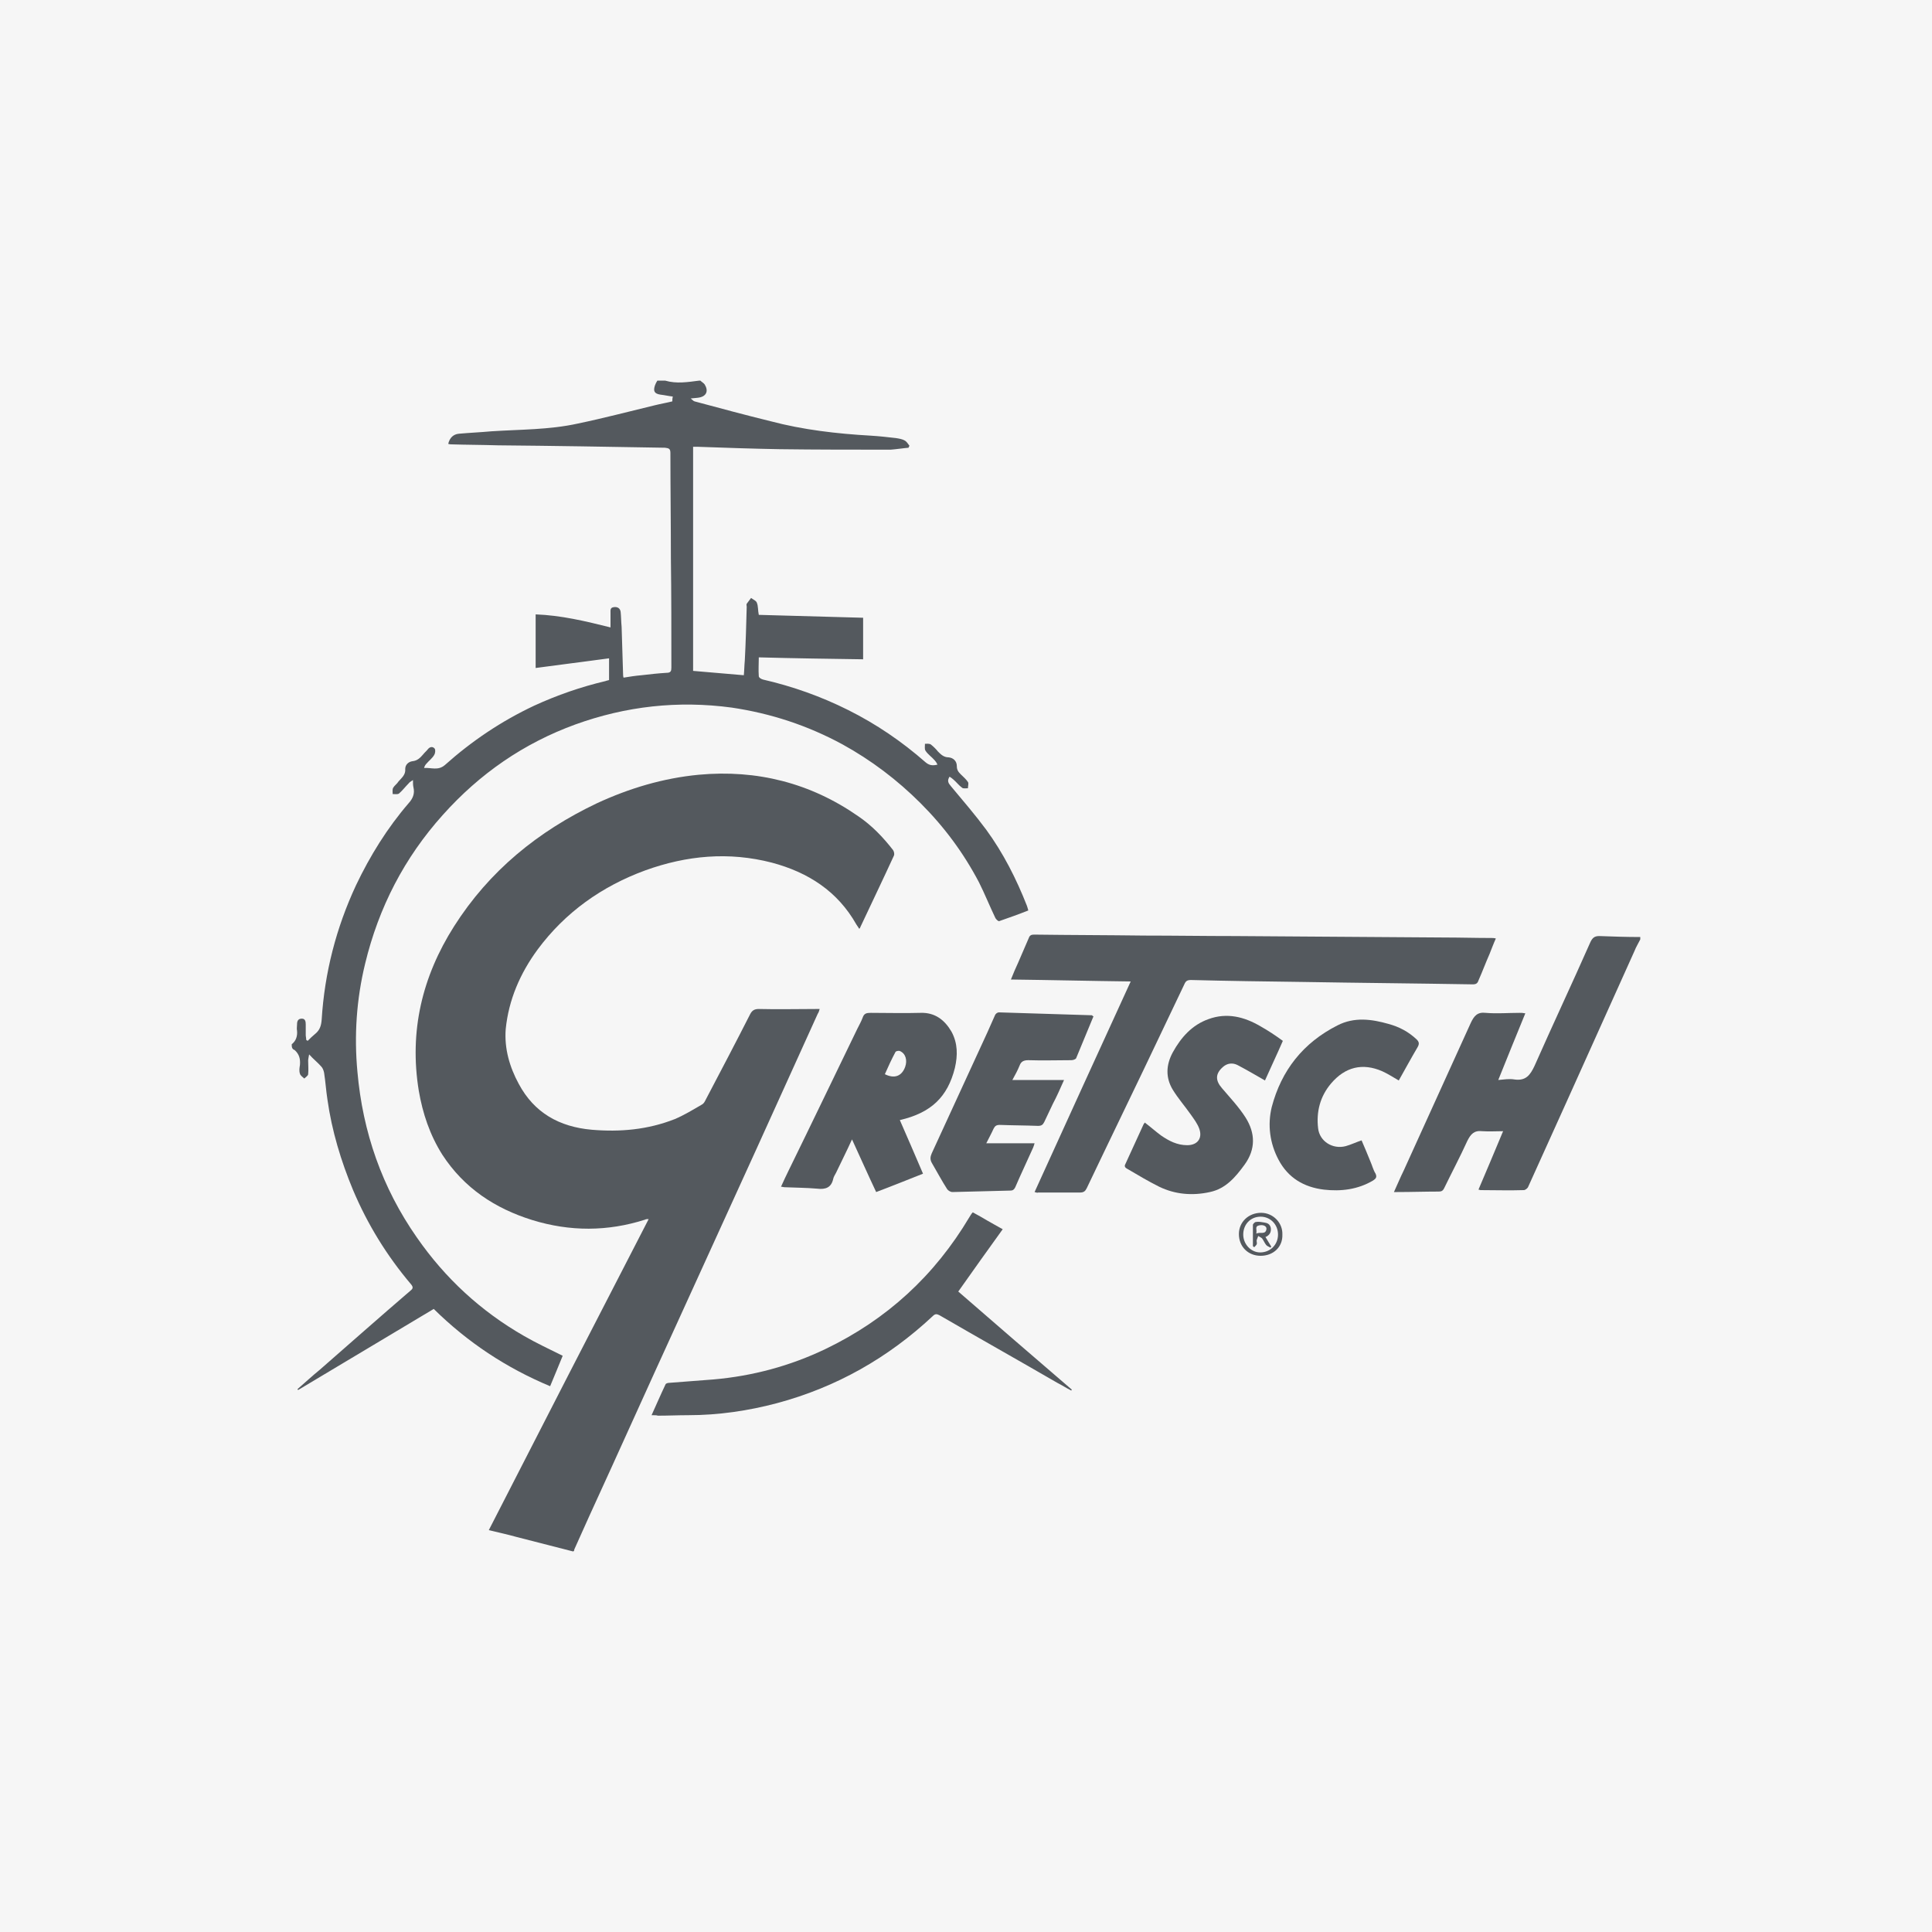 <svg xml:space="preserve" style="enable-background:new 0 0 400 400;" viewBox="0 0 400 400" y="0px" x="0px" xmlns:xlink="http://www.w3.org/1999/xlink" xmlns="http://www.w3.org/2000/svg" id="Layer_1" version="1.1">
<style type="text/css">
	.st0{fill:#F6F6F6;}
	.st1{fill:#54595E;}
</style>
<rect height="406" width="404.7" class="st0" y="-3" x="-2.3"></rect>
<g id="mIz9rb_1_">
	<g>
		<path d="M118.6,321.2c-3.9-1-7.8-2-11.7-3c-1.8-0.5-3.6-0.9-5.7-1.4c11-21.5,22-42.9,33.1-64.4c-0.3,0-0.6,0-0.7,0.1
			c-7.8,2.5-15.6,2.5-23.4,0.1c-7.7-2.4-14.1-6.6-18.6-13.5c-2.6-4.1-4.1-8.6-4.9-13.3c-2-12.3,0.7-23.6,7.3-34
			c7.3-11.5,17.4-19.7,29.6-25.5c6.7-3.1,13.7-5.2,21.1-5.9c12-1.1,23.1,1.7,33,8.6c2.8,1.9,5.1,4.3,7.2,7c0.2,0.3,0.3,0.8,0.2,1.1
			c-2.3,5-4.7,10-7,14.9c0,0.1-0.1,0.2-0.2,0.3c-0.2-0.3-0.4-0.6-0.6-0.9c-3.9-6.9-10-10.8-17.5-12.8c-8.9-2.3-17.6-1.5-26.2,1.6
			c-9,3.3-16.6,8.7-22.3,16.4c-3.6,4.9-6,10.4-6.6,16.5c-0.3,4,0.8,7.8,2.7,11.3c3.2,6,8.4,8.9,15.1,9.5c5.9,0.5,11.6,0,17.2-2.2
			c1.9-0.8,3.7-1.9,5.6-3c0.4-0.2,0.6-0.6,0.8-1c3.1-5.9,6.2-11.8,9.2-17.7c0.4-0.8,0.9-1.1,1.8-1.1c4,0.1,7.9,0,11.9,0
			c0.2,0,0.4,0,0.7,0c-0.1,0.4-0.2,0.7-0.4,1c-4.2,9.3-8.4,18.5-12.6,27.8c-5.5,12.1-11,24.1-16.5,36.2c-6.1,13.3-12.1,26.7-18.2,40
			c-1,2.3-2.1,4.6-3.1,6.9C118.9,321.2,118.7,321.2,118.6,321.2z" class="st1"></path>
		<path d="M60.4,216.2c0.9-0.7,1.2-1.7,1.1-2.8c-0.1-0.4,0-0.9,0-1.3c0-0.7,0.2-1.2,1-1.2c0.7,0,0.8,0.6,0.8,1.2
			c0,0.7,0,1.5,0,2.2c0,0.3,0.1,0.6,0.1,1c0.1,0.1,0.2,0.1,0.3,0.2c0.5-0.5,1-1,1.5-1.4c1-0.8,1.3-1.7,1.4-3c0.6-9.7,3-19,7.1-27.8
			c2.9-6.1,6.5-11.9,10.9-17c0.9-1,1.3-2,1-3.3c-0.1-0.4-0.1-0.9-0.1-1.5c-0.4,0.3-0.7,0.4-0.9,0.7c-0.7,0.7-1.3,1.5-2,2.1
			c-0.3,0.2-0.9,0.1-1.3,0.1c0-0.4-0.1-0.9,0.1-1.3c0.3-0.5,0.8-0.8,1.1-1.3c0.7-0.8,1.5-1.4,1.4-2.6c0-0.9,0.7-1.5,1.5-1.6
			c1-0.1,1.6-0.7,2.2-1.4c0.3-0.4,0.7-0.7,1-1.1c0.4-0.5,1-0.6,1.4-0.1c0.2,0.3,0.1,1-0.1,1.3c-0.4,0.7-1.1,1.2-1.6,1.8
			c-0.2,0.2-0.4,0.5-0.5,0.9c1.5-0.1,2.9,0.6,4.3-0.6c5.6-5,11.7-9.1,18.5-12.3c4.8-2.2,9.7-3.9,14.8-5.1c0.2-0.1,0.4-0.1,0.7-0.2
			c0-1.6,0-3.1,0-4.5c-5.1,0.7-10.1,1.3-15.2,2c0-3.9,0-7.4,0-11.1c5.3,0.2,10.3,1.4,15.5,2.7c0-1.1,0-2.1,0-3
			c0-0.6-0.1-1.1,0.7-1.2c0.7-0.1,1.3,0.2,1.4,1c0.1,1,0.1,2.1,0.2,3.1c0.1,3.2,0.2,6.5,0.3,9.7c0,0.2,0,0.5,0.1,0.8
			c1.2-0.2,2.5-0.4,3.7-0.5c1.7-0.2,3.5-0.4,5.2-0.5c0.9,0,1-0.4,1-1.1c0-7.6,0-15.1-0.1-22.7c0-7.2-0.1-14.5-0.1-21.7
			c0-0.9-0.3-1-1.1-1.1c-11.5-0.2-23.1-0.4-34.6-0.5c-3.2-0.1-6.4-0.1-9.6-0.2c-0.2,0-0.4,0-0.7-0.1c0.3-1.3,1.1-2,2.2-2.1
			c2.2-0.2,4.5-0.3,6.7-0.5c6-0.4,12-0.3,17.9-1.6c5.3-1.1,10.6-2.5,16-3.8c1.2-0.3,2.4-0.5,3.6-0.8c0-0.3,0-0.6,0.1-1
			c-0.9-0.1-1.7-0.3-2.6-0.4c-1.2-0.2-1.5-0.7-1.1-1.9c0.1-0.3,0.3-0.7,0.5-1c0.5,0,1.1,0,1.6,0c2.4,0.7,4.7,0.3,7.1,0
			c0.1,0,0.1,0,0.2,0c0.3,0.3,0.7,0.5,0.9,0.8c0.8,1.3,0.4,2.4-1.1,2.7c-0.5,0.1-1,0.1-1.8,0.2c0.4,0.3,0.5,0.5,0.8,0.6
			c5.2,1.4,10.4,2.8,15.7,4.1c6.8,1.8,13.8,2.6,20.8,3c1.7,0.1,3.5,0.3,5.2,0.5c0.6,0.1,1.3,0.2,1.8,0.5c0.4,0.2,0.7,0.7,1,1.1
			c-0.1,0.1-0.1,0.2-0.2,0.4c-1.2,0.1-2.4,0.3-3.7,0.4c-7.7,0-15.4,0-23-0.1c-5.7-0.1-11.4-0.3-17-0.5c-0.3,0-0.5,0-0.9,0
			c0,15.5,0,31,0,46.4c3.5,0.3,7,0.6,10.5,0.9c0.1-1,0.1-2,0.2-3c0.2-3.7,0.3-7.5,0.4-11.2c0-0.2-0.1-0.4,0-0.6
			c0.3-0.4,0.6-0.8,0.9-1.2c0.4,0.3,1.1,0.6,1.2,1c0.3,0.7,0.2,1.6,0.4,2.5c7.1,0.2,14.3,0.4,21.6,0.6c0,2.8,0,5.6,0,8.6
			c-7.1-0.1-14.2-0.2-21.6-0.4c0,1.3-0.1,2.6,0,3.9c0,0.3,0.5,0.6,0.9,0.7c6.1,1.4,12,3.5,17.6,6.3c5.8,2.9,11.1,6.5,16,10.8
			c0.7,0.6,1.4,0.8,2.5,0.5c-0.2-0.4-0.4-0.7-0.6-0.9c-0.6-0.7-1.4-1.2-1.9-2c-0.2-0.3-0.1-0.9-0.1-1.4c0.4,0,1-0.1,1.3,0.2
			c0.5,0.4,1,0.9,1.4,1.4c0.6,0.6,1.2,1.2,2.2,1.2c1,0.1,1.7,0.8,1.7,1.8c0,0.8,0.3,1.2,0.8,1.7c0.5,0.5,1.1,1,1.5,1.6
			c0.2,0.3,0,0.8,0,1.3c-0.4,0-1,0.1-1.2-0.1c-0.7-0.5-1.2-1.2-1.8-1.7c-0.2-0.2-0.5-0.4-0.8-0.6c-0.6,0.9-0.2,1.4,0.3,2
			c2.5,3,5,5.9,7.3,9c3.5,4.8,6.2,10.1,8.4,15.7c0.1,0.3,0.2,0.6,0.3,1c-2,0.8-4,1.5-6,2.2c-0.2,0.1-0.6-0.3-0.8-0.6
			c-1.2-2.5-2.2-5-3.4-7.4c-3.2-6.1-7.2-11.5-12.1-16.4c-4.8-4.8-10.2-8.9-16.2-12.2c-7.2-3.9-14.8-6.4-22.9-7.6
			c-11.1-1.5-21.9-0.3-32.4,3.5c-10.7,3.9-19.8,10.2-27.4,18.7c-8,8.9-13.3,19.2-16.1,30.8c-1.8,7.4-2.3,14.9-1.6,22.4
			c1.1,12.5,5.1,24,12.3,34.3c5.9,8.5,13.3,15.3,22.2,20.4c2.6,1.5,5.2,2.7,8,4.1c-0.8,2-1.7,4.1-2.6,6.3c-9.1-3.8-17.1-9.1-24.1-16
			c-9.4,5.6-18.7,11.2-28.1,16.8c0-0.1-0.1-0.1-0.1-0.2c1.5-1.3,3-2.7,4.6-4c6.3-5.5,12.5-11,18.8-16.4c0.5-0.4,0.6-0.7,0.1-1.3
			c-5-5.9-9-12.4-12-19.5c-2.5-6-4.4-12.3-5.3-18.7c-0.3-1.9-0.4-3.7-0.7-5.6c-0.1-0.5-0.3-1-0.6-1.3c-0.7-0.8-1.6-1.5-2.5-2.5
			c-0.1,0.6-0.2,1-0.2,1.3c0,0.9,0.1,1.9,0,2.8c0,0.3-0.5,0.6-0.8,0.9c-0.3-0.3-0.8-0.6-0.9-1c-0.2-0.6-0.1-1.2,0-1.8
			c0.1-1.2-0.1-2.2-1.1-3.1C60.4,217.2,60.4,216.7,60.4,216.2z" class="st1"></path>
		<path d="M339.6,194.5c-0.4,0.8-0.9,1.6-1.2,2.4c-4.7,10.4-9.3,20.7-14,31.1c-2.7,5.9-5.3,11.8-8,17.7
			c-0.1,0.3-0.6,0.7-0.9,0.7c-3,0.1-6,0-9,0c-0.1,0-0.2-0.1-0.4-0.1c1.7-4,3.4-8,5.1-12.1c-1.5,0-2.9,0.1-4.3,0
			c-1.7-0.2-2.4,0.6-3.1,2c-1.5,3.3-3.2,6.5-4.8,9.8c-0.3,0.6-0.6,0.7-1.2,0.7c-2.8,0-5.7,0.1-8.5,0.1c-0.2,0-0.4,0-0.7,0
			c0.7-1.5,1.3-3,2-4.4c4.6-10.2,9.3-20.4,13.9-30.6c0.7-1.5,1.4-2.3,3.1-2.1c2.3,0.2,4.6,0,7,0c0.4,0,0.7,0,1.2,0.1
			c-1.9,4.6-3.7,9.1-5.6,13.8c1.2-0.1,2.3-0.3,3.4-0.1c2.3,0.3,3.2-0.9,4.1-2.8c3.8-8.6,7.8-17.1,11.6-25.7c0.4-0.8,0.8-1.2,1.8-1.2
			c2.8,0.1,5.6,0.2,8.5,0.2C339.6,194.3,339.6,194.4,339.6,194.5z" class="st1"></path>
		<path d="M214.2,246.8c6.6-14.5,13.2-29,19.9-43.6c-8.3-0.1-16.5-0.3-24.8-0.4c0.5-1.3,1-2.4,1.5-3.5
			c0.7-1.7,1.5-3.4,2.2-5.1c0.2-0.6,0.6-0.7,1.1-0.7c7.6,0.1,15.2,0.1,22.8,0.2c6.3,0,12.5,0.1,18.8,0.1c14.4,0.1,28.9,0.2,43.3,0.3
			c3.3,0,6.5,0.1,9.8,0.1c0.2,0,0.5,0,0.9,0.1c-0.5,1.1-0.9,2.2-1.3,3.2c-0.8,1.8-1.5,3.7-2.3,5.5c-0.2,0.6-0.5,0.8-1.2,0.8
			c-11.8-0.2-23.6-0.3-35.3-0.5c-7.7-0.1-15.3-0.2-23-0.4c-0.8,0-1.1,0.2-1.4,0.9c-5.6,11.8-11.2,23.5-16.9,35.3
			c-1.1,2.3-2.2,4.6-3.3,6.9c-0.3,0.6-0.6,0.9-1.4,0.9c-2.9,0-5.8,0-8.7,0C214.8,247,214.6,246.9,214.2,246.8z" class="st1"></path>
		<path d="M186.3,231.9c1.6,3.7,3.2,7.3,4.8,11.1c-3.3,1.3-6.5,2.6-9.7,3.8c-1.7-3.6-3.3-7.2-5-10.9
			c-1.1,2.4-2.2,4.6-3.3,6.9c-0.2,0.4-0.5,0.8-0.6,1.3c-0.4,1.8-1.6,2.2-3.3,2c-2.3-0.2-4.6-0.2-6.8-0.3c-0.2,0-0.4-0.1-0.7-0.1
			c0.5-1.1,1-2.2,1.5-3.2c4.8-9.8,9.5-19.6,14.3-29.5c0.4-0.8,0.8-1.5,1.1-2.3c0.3-0.9,0.8-1,1.7-1c3.4,0,6.9,0.1,10.3,0
			c3-0.1,5,1.5,6.4,3.9c1.3,2.4,1.3,4.9,0.7,7.5C196.2,227.1,192.8,230.4,186.3,231.9z M183.2,222.4c2,1,3.5,0.4,4.2-1.5
			c0.5-1.4,0.1-2.8-1.1-3.3c-0.2-0.1-0.8,0-0.9,0.2C184.6,219.3,183.9,220.8,183.2,222.4z" class="st1"></path>
		<path d="M134.9,293c1-2.2,1.9-4.3,2.9-6.4c0.1-0.2,0.5-0.3,0.8-0.3c3-0.2,6.1-0.5,9.1-0.7c8.1-0.7,15.9-2.8,23.2-6.3
			c12.7-6.1,22.6-15.2,29.8-27.3c0.2-0.3,0.4-0.7,0.7-1c1.1,0.6,2,1.1,3,1.7c1,0.6,2,1.1,3.2,1.8c-3.1,4.3-6.1,8.5-9.2,12.9
			c7.7,6.7,15.6,13.5,23.5,20.3c0,0.1-0.1,0.1-0.1,0.2c-1-0.5-1.9-1.1-2.9-1.6c-8.1-4.7-16.3-9.3-24.4-14c-0.6-0.3-0.9-0.3-1.4,0.2
			c-9.2,8.6-19.9,14.7-32.2,18c-6,1.6-12.2,2.5-18.4,2.5c-2.1,0-4.2,0.1-6.3,0.1C136,293,135.5,293,134.9,293z" class="st1"></path>
		<path d="M226.4,210.4c-1.2,2.9-2.4,5.8-3.6,8.7c-0.1,0.2-0.6,0.4-1,0.4c-3,0-5.9,0.1-8.9,0c-1,0-1.5,0.3-1.8,1.1
			c-0.4,1-0.9,1.9-1.5,3c3.6,0,7,0,10.7,0c-0.8,1.8-1.5,3.4-2.3,4.9c-0.6,1.3-1.2,2.5-1.8,3.8c-0.3,0.6-0.6,0.8-1.3,0.8
			c-2.6-0.1-5.2-0.1-7.9-0.2c-0.7,0-1,0.2-1.3,0.8c-0.4,0.9-0.9,1.8-1.5,3c3.4,0,6.7,0,10,0c-0.1,0.4-0.2,0.6-0.3,0.9
			c-1.2,2.7-2.5,5.4-3.7,8.2c-0.3,0.6-0.6,0.7-1.1,0.7c-4,0.1-7.9,0.2-11.9,0.3c-0.4,0-0.9-0.3-1.1-0.6c-1.1-1.7-2.1-3.6-3.1-5.3
			c-0.5-0.8-0.4-1.4-0.1-2.1c3.8-8.3,7.7-16.7,11.5-25c0.5-1.2,1.1-2.4,1.6-3.6c0.1-0.3,0.5-0.6,0.8-0.6c6.4,0.2,12.8,0.4,19.3,0.6
			C226.2,210.3,226.2,210.4,226.4,210.4z" class="st1"></path>
		<path d="M265.6,215.5c-1.3,3-2.6,5.7-3.7,8.2c-1.9-1.1-3.8-2.2-5.7-3.2c-1-0.5-2.1-0.4-3,0.4
			c-1.6,1.4-1.6,2.8-0.2,4.4c1.7,2,3.5,3.9,4.9,6.1c2,3.2,2.1,6.5-0.2,9.7c-1.9,2.6-3.9,5-7.2,5.7c-3.6,0.8-7.2,0.5-10.5-1.1
			c-2.2-1.1-4.4-2.4-6.6-3.7c-0.4-0.2-0.7-0.5-0.4-1c1.3-2.8,2.5-5.5,3.8-8.3c0.1-0.1,0.2-0.2,0.2-0.3c1.2,0.9,2.3,1.9,3.4,2.7
			c1.6,1.1,3.3,2,5.4,2c2.1,0,3.2-1.4,2.5-3.4c-0.4-1.1-1.1-2-1.8-3c-1.2-1.7-2.6-3.3-3.7-5.1c-1.5-2.5-1.4-5.1,0-7.7
			c1.7-3.1,4-5.7,7.4-6.9c3.8-1.4,7.4-0.5,10.8,1.5C262.6,213.4,264.1,214.4,265.6,215.5z" class="st1"></path>
		<path d="M289.6,223.7c-1.2-0.7-2.3-1.4-3.4-1.9c-4.1-1.8-7.7-0.9-10.6,2.5c-2.3,2.7-3.1,5.9-2.7,9.3
			c0.3,2.7,3,4.4,5.7,3.7c1.1-0.3,2.1-0.8,3.3-1.2c0.6,1.4,1.2,2.8,1.8,4.3c0.4,0.9,0.6,1.8,1.1,2.6c0.3,0.7,0.1,1-0.5,1.4
			c-3.2,1.9-6.7,2.3-10.2,1.9c-4.1-0.5-7.4-2.4-9.4-6.2c-1.8-3.4-2.3-7.2-1.4-10.9c2-7.6,6.5-13.3,13.6-16.9
			c3.5-1.8,7.1-1.3,10.6-0.3c2.2,0.6,4.1,1.6,5.8,3.2c0.5,0.5,0.6,0.9,0.2,1.6C292.2,219,290.9,221.4,289.6,223.7z" class="st1"></path>
		<path d="M261,260c-2.6,0-4.5-1.9-4.5-4.5c0-2.5,2-4.4,4.6-4.4c2.5,0,4.5,2.1,4.4,4.5C265.6,258.2,263.6,260,261,260z
			 M264.6,255.6c0-2.1-1.6-3.7-3.6-3.7c-2.1,0-3.6,1.6-3.6,3.7c0,2,1.6,3.7,3.5,3.7C263,259.3,264.6,257.7,264.6,255.6z" class="st1"></path>
		<path d="M259.4,258c0-1.5,0-3,0-4.4c0-0.2,0.4-0.6,0.6-0.6c0.6-0.1,1.1,0,1.7,0.1c0.7,0.1,1.2,0.3,1.4,1.1
			c0.1,0.7-0.1,1.3-0.7,1.7c-0.1,0.1-0.2,0.1-0.4,0.2c0.4,0.7,0.8,1.3,1.2,2c-0.1,0.1-0.1,0.2-0.2,0.2c-0.3-0.2-0.7-0.3-0.9-0.6
			c-0.3-0.4-0.5-0.9-0.8-1.3c-0.2-0.2-0.5-0.3-0.8-0.5c-0.1,0.3-0.2,0.5-0.3,0.8c-0.1,0.3,0.1,0.6,0,0.9c-0.1,0.2-0.3,0.4-0.5,0.6
			C259.6,258.2,259.5,258.1,259.4,258z M260.1,255.4c0.8-0.4,1.9,0.3,2.1-0.9c0.1-0.6-0.6-1-1.5-0.8
			C259.7,253.9,260.3,254.6,260.1,255.4z" class="st1"></path>
	</g>
</g>
</svg>
